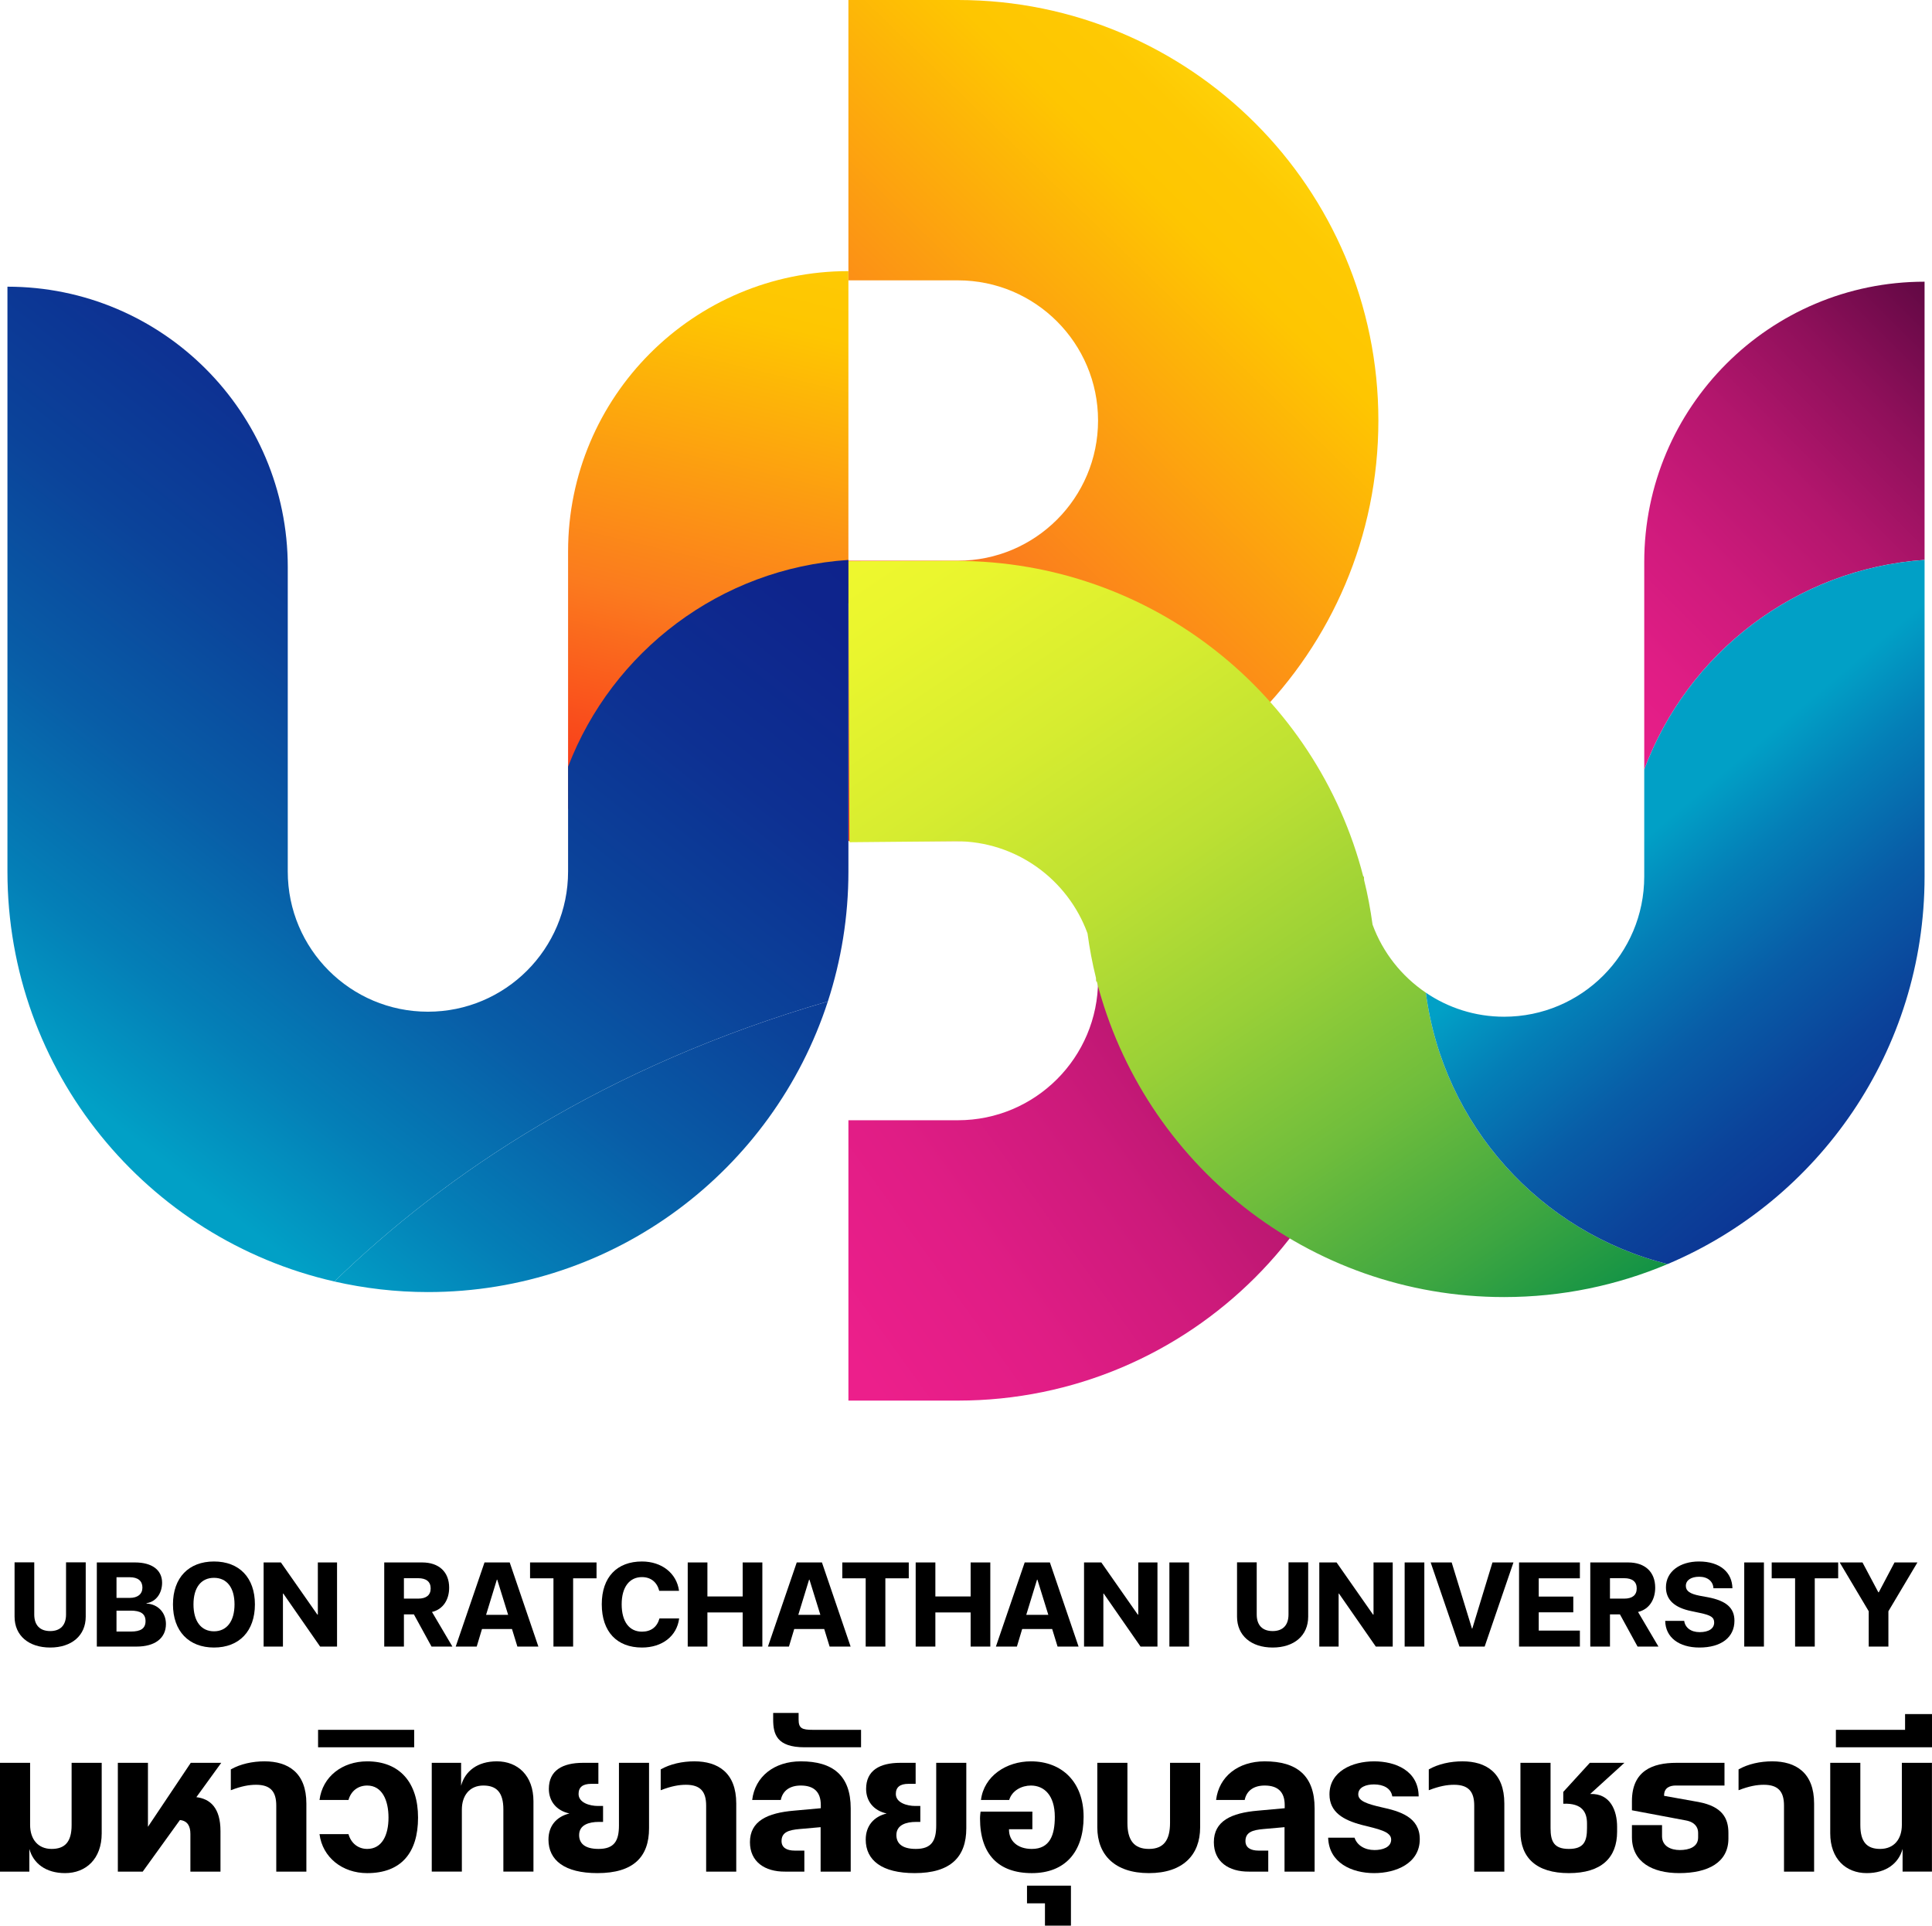 <?xml version="1.0" encoding="UTF-8"?>
<svg id="Layer_2" data-name="Layer 2" xmlns="http://www.w3.org/2000/svg" width="240" height="239.186" xmlns:xlink="http://www.w3.org/1999/xlink" viewBox="0 0 240 239.186">
  <defs>
    <linearGradient id="Orange_Yellow" data-name="Orange, Yellow" x1="101.247" y1="14.229" x2="79.292" y2="105.926" gradientUnits="userSpaceOnUse">
      <stop offset="0" stop-color="#ffff25"/>
      <stop offset=".061" stop-color="#fee716"/>
      <stop offset=".131" stop-color="#fed50a"/>
      <stop offset=".204" stop-color="#fec903"/>
      <stop offset=".281" stop-color="#fec601"/>
      <stop offset=".668" stop-color="#fb7b1e"/>
      <stop offset=".888" stop-color="#f9441b"/>
      <stop offset="1" stop-color="#f71818"/>
    </linearGradient>
    <linearGradient id="Orange_Yellow-2" data-name="Orange, Yellow" x1="170.81" y1="3.21" x2="86.431" y2="90.172" xlink:href="#Orange_Yellow"/>
    <linearGradient id="linear-gradient" x1="202.513" y1="97.664" x2="87.569" y2="180.321" gradientUnits="userSpaceOnUse">
      <stop offset="0" stop-color="#2a0027"/>
      <stop offset=".028" stop-color="#35012c"/>
      <stop offset=".159" stop-color="#660946"/>
      <stop offset=".293" stop-color="#90105b"/>
      <stop offset=".428" stop-color="#b3166d"/>
      <stop offset=".566" stop-color="#cd1a7b"/>
      <stop offset=".705" stop-color="#e01d85"/>
      <stop offset=".848" stop-color="#ec1f8b"/>
      <stop offset="1" stop-color="#f0208d"/>
    </linearGradient>
    <linearGradient id="linear-gradient-2" x1="254.761" y1="29.619" x2="181.79" y2="101.944" xlink:href="#linear-gradient"/>
    <linearGradient id="linear-gradient-3" x1="187.669" y1="177.272" x2="92.743" y2="36.498" gradientUnits="userSpaceOnUse">
      <stop offset="0" stop-color="#028b48"/>
      <stop offset=".006" stop-color="#048c47"/>
      <stop offset=".122" stop-color="#3da641"/>
      <stop offset=".242" stop-color="#6fbd3c"/>
      <stop offset=".363" stop-color="#99d037"/>
      <stop offset=".485" stop-color="#bce033"/>
      <stop offset=".609" stop-color="#d6ec30"/>
      <stop offset=".734" stop-color="#e9f52e"/>
      <stop offset=".863" stop-color="#f5fa2d"/>
      <stop offset="1" stop-color="#f9fc2d"/>
    </linearGradient>
    <linearGradient id="linear-gradient-4" x1="193.812" y1="84.38" x2="257.742" y2="160.257" gradientUnits="userSpaceOnUse">
      <stop offset=".22" stop-color="#01a0c6"/>
      <stop offset=".321" stop-color="#047fb7"/>
      <stop offset=".45" stop-color="#085da7"/>
      <stop offset=".582" stop-color="#0b439a"/>
      <stop offset=".716" stop-color="#0d3092"/>
      <stop offset=".853" stop-color="#0e248c"/>
      <stop offset="1" stop-color="#0f218b"/>
    </linearGradient>
    <linearGradient id="linear-gradient-5" x1="30.016" y1="198.178" x2="131.922" y2="68.114" xlink:href="#linear-gradient-4"/>
    <linearGradient id="linear-gradient-6" x1="-13.808" y1="163.841" x2="88.098" y2="33.777" xlink:href="#linear-gradient-4"/>
  </defs>
  <g id="Layer_1-2" data-name="Layer 1">
    <g>
      <path d="M105.392,74.924v-41.249c-19.232,0-34.823,15.591-34.823,34.823l-.001,32.106c5.476-14.285,18.875-24.638,34.823-25.68Z" fill="url(#Orange_Yellow)"/>
      <path d="M105.392,104.469h13.601c28.848,0,52.234-23.387,52.234-52.235S147.841,0,118.993,0h-13.601v34.823h13.601c9.616,0,17.411,7.795,17.411,17.411s-7.795,17.411-17.411,17.411h-13.601v34.823Z" fill="url(#Orange_Yellow-2)"/>
      <path d="M136.405,121.737c0,9.616-7.795,17.411-17.411,17.411h-13.601v34.823h13.601c28.848,0,52.234-23.386,52.234-52.234h-34.823Z" fill="url(#linear-gradient)"/>
      <g>
        <path d="M204.254,69.812v25.778c5.366-14.436,18.8-24.938,34.823-26.044v-34.556c-19.232,0-34.823,15.591-34.823,34.823Z" fill="url(#linear-gradient-2)"/>
        <path d="M177.124,123.303c-3.01-2.039-5.354-4.988-6.622-8.461-.254-1.876-.601-3.721-1.049-5.528-.003-.146-.022-.289-.022-.437h-.079c-5.787-22.545-26.246-39.208-50.597-39.208l-13.364.034.126,34.911,13.238-.123c7.517,0,13.903,4.773,16.34,11.446.254,1.876.601,3.721,1.049,5.528.003.147.022.289.022.437h.079c5.787,22.546,26.245,39.209,50.596,39.209,7.208,0,14.076-1.46,20.322-4.101-15.81-3.943-27.9-17.26-30.041-33.708Z" fill="url(#linear-gradient-3)"/>
        <path d="M204.254,95.59l-.001,13.288c0,9.616-7.795,17.411-17.411,17.411-3.605,0-6.944-1.107-9.718-2.986,2.141,16.447,14.23,29.765,30.041,33.708,18.753-7.927,31.913-26.493,31.913-48.133v-39.332c-16.023,1.107-29.457,11.609-34.823,26.044Z" fill="url(#linear-gradient-4)"/>
      </g>
      <g>
        <path d="M53.157,160.49c23.216,0,42.885-15.151,49.683-36.101-27.666,8.041-47.422,21.33-61.302,34.788,3.738.85,7.623,1.313,11.618,1.313Z" fill="url(#linear-gradient-5)"/>
        <path d="M105.392,69.55c-15.948,1.042-29.348,11.395-34.823,25.68v13.025c0,9.616-7.795,17.411-17.411,17.411s-17.411-7.795-17.411-17.411v-37.822c0-19.232-15.591-34.823-34.823-34.823v72.645c0,24.853,17.362,45.637,40.615,50.921,13.879-13.458,33.636-26.747,61.302-34.788,1.649-5.082,2.552-10.501,2.552-16.133v-38.706Z" fill="url(#linear-gradient-6)"/>
      </g>
    </g>
    <g>
      <path d="M4.255,194.059v6.479c0,1.343.715,2.06,1.982,2.06,1.252,0,1.967-.717,1.967-2.06v-6.479h2.445v6.748c0,2.359-1.759,3.836-4.412,3.836-2.667,0-4.427-1.478-4.427-3.836v-6.748h2.445Z"/>
      <path d="M12.028,194.074h4.74c2.102,0,3.369.926,3.369,2.523,0,1.239-.702,2.358-1.938,2.538v.044c1.43.075,2.414,1.135,2.414,2.538,0,1.807-1.415,2.807-3.636,2.807h-4.949v-10.45ZM16.112,198.478c.998,0,1.58-.478,1.58-1.283,0-.821-.552-1.284-1.565-1.284h-1.654v2.567h1.639ZM16.262,202.658c1.206,0,1.817-.373,1.817-1.298,0-.941-.656-1.299-1.834-1.299h-1.773v2.597h1.789Z"/>
      <path d="M21.487,199.284c0-3.329,1.967-5.329,5.097-5.329s5.082,2,5.082,5.329-1.952,5.359-5.082,5.359-5.097-2.03-5.097-5.359ZM29.133,199.284c0-2.105-.969-3.299-2.549-3.299-1.595,0-2.549,1.194-2.549,3.299s.954,3.344,2.549,3.344c1.58,0,2.549-1.239,2.549-3.344Z"/>
      <path d="M32.747,194.074h2.147l4.531,6.479h.059v-6.479h2.385v10.45h-2.102l-4.575-6.583h-.044v6.583h-2.4v-10.45Z"/>
      <path d="M47.732,194.074h4.71c2.087,0,3.354,1.179,3.354,3.135,0,1.463-.731,2.687-2.132,3.015l2.534,4.299h-2.593l-2.191-4.001h-1.237v4.001h-2.445v-10.45ZM51.949,198.568c1,0,1.55-.433,1.55-1.268,0-.837-.55-1.269-1.55-1.269h-1.773v2.538h1.773Z"/>
      <path d="M60.187,194.074h3.13l3.562,10.45h-2.608l-.67-2.179h-3.727l-.656,2.179h-2.608l3.577-10.45ZM63.123,200.583l-1.356-4.374h-.044l-1.341,4.374h2.741Z"/>
      <path d="M68.752,196.045h-2.906v-1.971h8.257v1.971h-2.908v8.479h-2.443v-8.479Z"/>
      <path d="M84.367,201.031c-.283,2.209-2.117,3.612-4.621,3.612-3.1,0-4.992-1.955-4.992-5.374,0-3.388,1.908-5.314,4.992-5.314,2.43,0,4.308,1.433,4.606,3.642h-2.46c-.269-1.06-1.028-1.702-2.147-1.702-1.55,0-2.519,1.239-2.519,3.373,0,2.179.954,3.403,2.519,3.403,1.119,0,1.878-.567,2.176-1.641h2.445Z"/>
      <path d="M85.432,194.074h2.445v4.225h4.382v-4.225h2.443v10.45h-2.443v-4.24h-4.382v4.24h-2.445v-10.45Z"/>
      <path d="M98.974,194.074h3.13l3.562,10.45h-2.608l-.67-2.179h-3.727l-.656,2.179h-2.608l3.577-10.45ZM101.909,200.583l-1.356-4.374h-.044l-1.341,4.374h2.741Z"/>
      <path d="M107.539,196.045h-2.906v-1.971h8.257v1.971h-2.908v8.479h-2.443v-8.479Z"/>
      <path d="M113.749,194.074h2.445v4.225h4.382v-4.225h2.443v10.45h-2.443v-4.24h-4.382v4.24h-2.445v-10.45Z"/>
      <path d="M127.291,194.074h3.13l3.562,10.45h-2.608l-.67-2.179h-3.727l-.656,2.179h-2.608l3.577-10.45ZM130.226,200.583l-1.356-4.374h-.044l-1.341,4.374h2.741Z"/>
      <path d="M134.662,194.074h2.147l4.531,6.479h.059v-6.479h2.385v10.45h-2.102l-4.575-6.583h-.044v6.583h-2.4v-10.45Z"/>
      <path d="M145.266,194.074h2.445v10.45h-2.445v-10.45Z"/>
      <path d="M156.114,194.059v6.479c0,1.343.715,2.06,1.982,2.06,1.252,0,1.967-.717,1.967-2.06v-6.479h2.445v6.748c0,2.359-1.759,3.836-4.412,3.836-2.667,0-4.427-1.478-4.427-3.836v-6.748h2.445Z"/>
      <path d="M163.887,194.074h2.147l4.531,6.479h.059v-6.479h2.385v10.45h-2.102l-4.575-6.583h-.044v6.583h-2.4v-10.45Z"/>
      <path d="M174.491,194.074h2.445v10.45h-2.445v-10.45Z"/>
      <path d="M177.724,194.074h2.608l2.519,8.21h.044l2.504-8.21h2.608l-3.577,10.45h-3.13l-3.577-10.45Z"/>
      <path d="M188.702,194.074h7.557v1.971h-5.112v2.269h4.292v1.955h-4.292v2.269h5.112v1.986h-7.557v-10.45Z"/>
      <path d="M197.551,194.074h4.71c2.087,0,3.354,1.179,3.354,3.135,0,1.463-.731,2.687-2.132,3.015l2.534,4.299h-2.593l-2.191-4.001h-1.237v4.001h-2.445v-10.45ZM201.769,198.568c1,0,1.55-.433,1.55-1.268,0-.837-.55-1.269-1.55-1.269h-1.773v2.538h1.773Z"/>
      <path d="M209.216,201.329c.119.836.819,1.403,1.923,1.403,1.132,0,1.802-.448,1.802-1.194,0-.656-.432-.911-1.773-1.194l-1.058-.224c-2.072-.418-3.16-1.388-3.16-2.956,0-1.985,1.773-3.209,4.099-3.209,2.667,0,4.129,1.388,4.158,3.328h-2.356c-.044-.836-.685-1.433-1.773-1.433-1.03,0-1.656.448-1.656,1.135,0,.627.492.985,1.715,1.224l1.058.194c2.221.432,3.264,1.299,3.264,2.911,0,2.075-1.654,3.329-4.351,3.329-2.549,0-4.219-1.269-4.249-3.314h2.356Z"/>
      <path d="M216.676,194.074h2.445v10.45h-2.445v-10.45Z"/>
      <path d="M222.993,196.045h-2.906v-1.971h8.257v1.971h-2.908v8.479h-2.443v-8.479Z"/>
      <path d="M232.139,200.135l-3.606-6.061h2.832l1.967,3.703h.059l1.954-3.703h2.845l-3.606,6.061v4.389h-2.445v-4.389Z"/>
    </g>
    <g>
      <path d="M0,218.965h3.74v7.711c0,1.771.975,2.982,2.67,2.982,1.626,0,2.486-.839,2.486-2.959v-7.734h3.738v8.759c0,3.168-1.951,4.939-4.551,4.939-2.393,0-3.949-1.211-4.437-3.005v2.819H0v-13.512Z"/>
      <path d="M23.651,227.794c0-.955-.349-1.63-1.301-1.724l-4.621,6.407h-3.09v-13.512h3.74v7.944l5.318-7.944h3.786l-3.089,4.264c1.742.209,2.995,1.351,2.995,4.216v5.032h-3.738v-4.683Z"/>
      <path d="M34.319,224.277c0-1.724-.697-2.586-2.509-2.586-.859,0-1.811.163-3.136.676v-2.586c1.185-.676,2.696-1.002,4.182-1.002,2.925,0,5.203,1.398,5.203,5.242v8.456h-3.74v-8.2Z"/>
      <path d="M43.29,227.818c.326,1.165,1.231,1.84,2.323,1.84,1.835,0,2.648-1.701,2.648-3.89s-.813-3.983-2.648-3.983c-1.092,0-1.997.628-2.323,1.794h-3.599c.371-2.912,2.833-4.799,5.922-4.799,4.041,0,6.318,2.632,6.318,6.989s-2.09,6.895-6.318,6.895c-3.089,0-5.551-1.957-5.922-4.845h3.599Z"/>
      <path d="M39.512,214.866h11.939v2.167h-11.939v-2.167Z"/>
      <path d="M53.633,218.965h3.647v2.842c.488-1.817,2.044-3.029,4.437-3.029,2.601,0,4.551,1.771,4.551,4.962v8.736h-3.738v-7.734c0-2.12-.86-2.958-2.486-2.958-1.696,0-2.67,1.234-2.67,2.982v7.71h-3.74v-13.512Z"/>
      <path d="M68.133,228.494c0-1.678.976-2.842,2.602-3.239-1.626-.349-2.555-1.538-2.555-3.052,0-2.283,1.672-3.239,4.25-3.239h1.903v2.61h-.881c-1.07,0-1.58.419-1.58,1.258,0,1.095,1.393,1.491,2.415,1.491h.627v1.98h-.534c-1.185,0-2.439.349-2.439,1.631,0,.955.604,1.724,2.415,1.724,1.929,0,2.532-.978,2.532-2.912v-7.781h3.738v8.13c0,3.564-1.951,5.568-6.41,5.568-4.065,0-6.085-1.584-6.085-4.169Z"/>
      <path d="M87.72,224.277c0-1.724-.697-2.586-2.509-2.586-.859,0-1.811.163-3.136.676v-2.586c1.185-.676,2.696-1.002,4.182-1.002,2.925,0,5.203,1.398,5.203,5.242v8.456h-3.74v-8.2Z"/>
      <path d="M97.527,232.477c-2.531.023-4.366-1.235-4.366-3.658,0-2.632,2.182-3.634,5.458-3.913l3.344-.303v-.396c0-1.654-.883-2.423-2.485-2.423-1.347,0-2.252.628-2.485,1.794h-3.553c.347-2.912,2.74-4.799,6.038-4.799,3.971,0,6.201,1.748,6.201,5.847v7.851h-3.738v-5.521l-2.624.233c-1.347.117-2.23.396-2.23,1.491,0,.792.604,1.188,1.648,1.188h1.185v2.61h-2.393Z"/>
      <path d="M99.206,212.769v.816c0,1.095.418,1.281,1.765,1.281h5.992v2.167h-7.014c-3.461,0-3.903-1.631-3.903-3.448v-.816h3.16Z"/>
      <path d="M107.544,228.494c0-1.678.976-2.842,2.602-3.239-1.626-.349-2.555-1.538-2.555-3.052,0-2.283,1.672-3.239,4.25-3.239h1.903v2.61h-.881c-1.07,0-1.58.419-1.58,1.258,0,1.095,1.393,1.491,2.415,1.491h.627v1.98h-.534c-1.185,0-2.439.349-2.439,1.631,0,.955.604,1.724,2.415,1.724,1.929,0,2.532-.978,2.532-2.912v-7.781h3.738v8.13c0,3.564-1.951,5.568-6.41,5.568-4.065,0-6.085-1.584-6.085-4.169Z"/>
      <path d="M121.742,225.884c0-.372.07-.862.07-.862h6.433v2.19h-2.903v.07c0,1.351,1.022,2.377,2.833,2.377,2.277,0,2.857-1.771,2.857-3.984,0-2.679-1.323-3.89-2.973-3.89-1.114,0-2.345.605-2.694,1.794h-3.507c.371-2.982,3.158-4.799,6.201-4.799,3.856,0,6.55,2.563,6.55,6.895,0,4.356-2.299,6.989-6.434,6.989-4.157,0-6.433-2.353-6.433-6.779Z"/>
      <path d="M129.808,236.414h-2.23v-2.19h5.458v4.962h-3.228v-2.772Z"/>
      <path d="M140.052,218.965v7.455c0,2.12.789,3.239,2.67,3.239,1.859,0,2.624-1.119,2.624-3.239v-7.455h3.74v8.014c0,3.425-2.136,5.684-6.364,5.684s-6.41-2.259-6.41-5.684v-8.014h3.74Z"/>
      <path d="M155.155,232.477c-2.531.023-4.366-1.235-4.366-3.658,0-2.632,2.182-3.634,5.458-3.913l3.344-.303v-.396c0-1.654-.883-2.423-2.485-2.423-1.347,0-2.252.628-2.485,1.794h-3.553c.347-2.912,2.74-4.799,6.038-4.799,3.971,0,6.201,1.748,6.201,5.847v7.851h-3.738v-5.521l-2.624.233c-1.347.117-2.23.396-2.23,1.491,0,.792.604,1.188,1.648,1.188h1.185v2.61h-2.393Z"/>
      <path d="M168.264,228.26c.325.979,1.3,1.538,2.485,1.538.975,0,2.067-.326,2.067-1.304,0-1.002-1.602-1.305-3.647-1.817-2.299-.606-4.017-1.584-4.017-3.797,0-2.842,2.81-4.1,5.55-4.1,2.626,0,5.505,1.142,5.529,4.356h-3.276c-.162-1.025-1.114-1.491-2.276-1.491-.952,0-1.951.326-1.951,1.235,0,.815,1.068,1.188,2.903,1.607,2.252.489,4.738,1.211,4.738,3.96,0,3.005-2.951,4.216-5.668,4.216-2.786,0-5.62-1.281-5.713-4.403h3.276Z"/>
      <path d="M183.134,224.277c0-1.724-.697-2.586-2.509-2.586-.859,0-1.811.163-3.136.676v-2.586c1.185-.676,2.696-1.002,4.182-1.002,2.925,0,5.203,1.398,5.203,5.242v8.456h-3.74v-8.2Z"/>
      <path d="M192.615,218.965v8.107c0,1.654.418,2.586,2.276,2.586,1.859,0,2.253-.932,2.253-2.586v-.559c0-1.375-.558-2.563-2.949-2.469v-1.468l3.298-3.611h4.296l-4.25,3.868c2.509-.093,3.344,2.073,3.344,4.077v.605c0,3.239-1.951,5.149-5.992,5.149s-6.016-1.91-6.016-5.149v-8.549h3.74Z"/>
      <path d="M206.465,226.7v1.421c.024,1.211,1.114,1.677,2.206,1.677,1.138,0,2.277-.372,2.277-1.561v-.582c0-.652-.372-1.328-1.534-1.538l-6.689-1.258v-1.142c0-3.774,2.578-4.752,5.505-4.752h5.992v2.819h-6.062c-.721,0-1.44.279-1.44,1.211v.07l4.298.768c2.925.559,3.692,2.003,3.692,3.844v.699c0,2.959-2.532,4.287-6.109,4.287-3.344,0-5.852-1.375-5.876-4.426v-1.538h3.74Z"/>
      <path d="M221.615,224.277c0-1.724-.697-2.586-2.509-2.586-.859,0-1.811.163-3.136.676v-2.586c1.185-.676,2.696-1.002,4.182-1.002,2.925,0,5.203,1.398,5.203,5.242v8.456h-3.74v-8.2Z"/>
      <path d="M236.346,229.658c-.488,1.794-2.044,3.005-4.459,3.005-2.578,0-4.529-1.771-4.529-4.939v-8.759h3.74v7.734c0,2.12.835,2.959,2.461,2.959,1.719,0,2.696-1.211,2.696-2.982v-7.711h3.738v13.512h-3.647v-2.819Z"/>
      <path d="M228.061,214.866h8.594v-1.957h3.345v4.123h-11.939v-2.167Z"/>
    </g>
  </g>
</svg>
